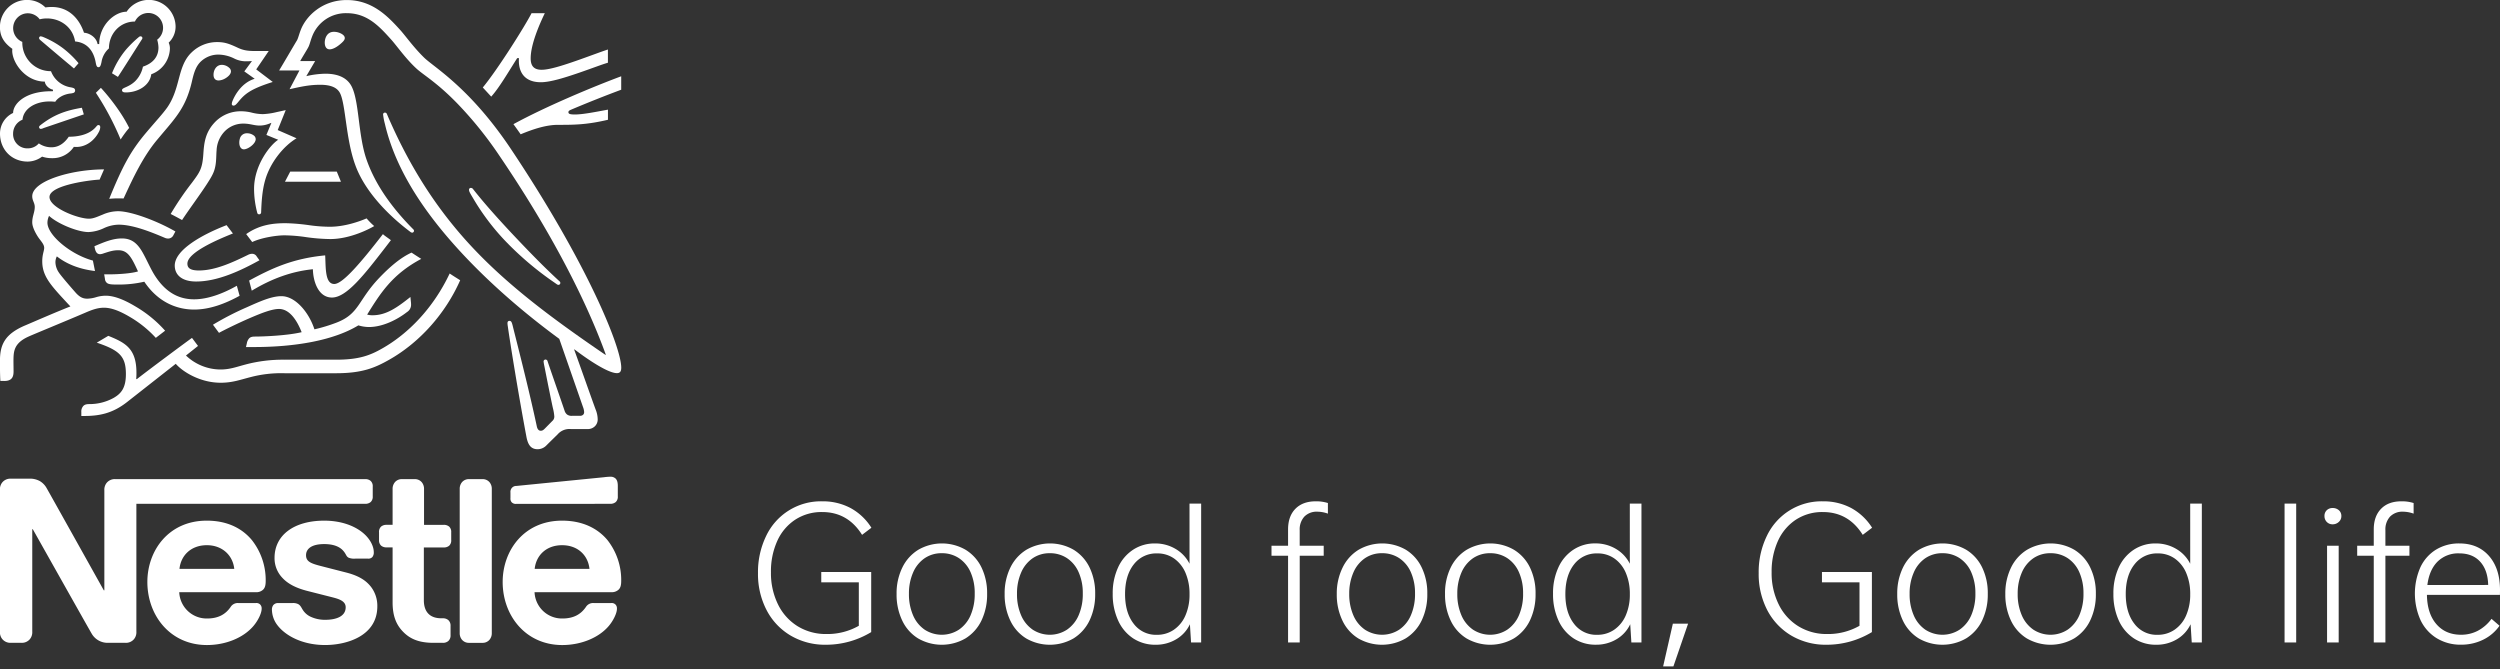 <svg width="254" height="68" viewBox="0 0 254 68" fill="none" xmlns="http://www.w3.org/2000/svg"><rect x="0" y="0" width="254" height="68" fill="#333333" stroke="none"/><g clip-path="url(#clip0_204_411)" fill="#fff"><path d="M38.558 28.205c-2.226 2.328-2.025 3.667-4.374 4.575-.729.279-1.477.506-2.238.68-.544-1.689-1.913-3.369-3.353-3.369-1.001 0-2.169.525-3.496 1.118a29.408 29.408 0 00-3.461 1.783l.613.826c.468-.258 1.815-.93 3.155-1.51 1.17-.503 2.227-.917 2.939-.917 1.146 0 1.893 1.31 2.303 2.36-1.502.358-3.973.445-4.719.445-.345 0-.47.058-.591.159a.994.994 0 00-.257.527l-.089.378h.801c4.163 0 8.086-.66 10.62-2.203a3.76 3.76 0 001.069.169c1.447 0 2.94-.793 3.873-1.522a.867.867 0 00.412-.749c0-.116-.008-.232-.024-.347l-.043-.436c-1.335 1.063-2.447 1.857-3.828 1.857a1.891 1.891 0 01-.568-.067c1.347-2.17 2.548-4.094 5.498-5.659a50.816 50.816 0 01-.986-.638c-1.151.517-2.281 1.524-3.256 2.54z"/><path d="M33.964 28.853c-.947 0-.86-1.62-.925-2.907-3.34.323-5.432 1.32-7.727 2.56l.268 1.029c2.08-1.253 4.084-1.966 6.21-2.18.024 1.23.549 2.875 1.939 2.875 1.49 0 3.303-2.35 5.43-5.1l.557-.727c-.288-.224-.611-.426-.812-.614-2.182 2.817-4.073 5.064-4.94 5.064zM28.13 11.384a7.07 7.07 0 01-1.426.212 4.829 4.829 0 01-1.092-.144 4.52 4.52 0 00-1.156-.147 3.623 3.623 0 00-2.475.965c-1.183 1.13-1.248 2.348-1.325 3.431-.099 1.445-.367 1.803-1.146 2.853a30.26 30.26 0 00-2.17 3.188c.214.1.914.48 1.158.613.767-1.162 1.838-2.594 2.538-3.68.635-.99.89-1.408.935-2.726.012-.224.012-.436.034-.65.025-.759.341-1.48.881-2.01.5-.48 1.167-.742 1.858-.73.666 0 1.057.198 1.635.198.338-.002.673-.069.986-.198l.21-.08-.51 1.231 1.201.492c-.763.471-2.453 2.532-2.453 4.99a9.63 9.63 0 00.323 2.425.186.186 0 00.197.157.196.196 0 00.198-.198l.01-.258c.035-.749.09-1.933.394-2.995.5-1.784 1.848-3.468 3.195-4.274l-1.915-.836.816-2.027-.901.198zm5.788-8.151c-.726 0-.923.704-.923 1.096 0 .313.109.684.501.684.322 0 .722-.236 1.033-.496.312-.26.501-.446.501-.648s-.177-.368-.445-.491a1.571 1.571 0 00-.667-.145zm-4.431 14.202l-.535 1.03h5.688l-.422-1.03h-4.731zm-6.579-9.482c.302-.18.556-.436.556-.706a.48.48 0 00-.177-.358 1.133 1.133 0 00-.746-.301c-.556 0-.846.525-.846 1.006 0 .37.18.583.523.583.245-.017.482-.094.69-.224zm33.084 20.522l.544.378c.054.05.124.082.197.09a.196.196 0 00.172-.293.22.22 0 00-.063-.074c-1.627-1.488-3.373-3.3-5.011-5.045-1.28-1.375-2.592-2.827-3.747-4.293a.293.293 0 00-.235-.147.184.184 0 00-.186.12.186.186 0 00-.011.079c0 .156.11.344.394.816a23.522 23.522 0 003.183 4.26 31.817 31.817 0 004.763 4.109zm-6.993 20.206h-1.326a.905.905 0 00-.747.325c-.15.191-.228.429-.22.672v14.637c-.008.243.07.48.22.67a.913.913 0 00.747.327H49a.905.905 0 00.745-.327c.15-.19.23-.427.221-.67V49.678a1.032 1.032 0 00-.22-.672.904.904 0 00-.746-.325z"/><path d="M25.98 14.136a.473.473 0 00-.232-.396c-.187-.13-.408-.2-.635-.198a.717.717 0 00-.748.57 1.234 1.234 0 00-.053.38c0 .397.177.682.465.682.403.002 1.203-.556 1.203-1.038zM10.584 27.87l.081.48a.553.553 0 00.276.447c.197.101.491.113.986.113.92.014 1.837-.083 2.734-.289 1.368 2.045 3.25 2.83 5.064 2.83 1.548 0 3.116-.571 4.619-1.4l-.28-1.018c-1.466.83-2.992 1.377-4.34 1.377-1.502 0-2.837-.65-3.943-2.338-.468-.715-.835-1.61-1.282-2.405-.533-.939-1.112-1.442-2.124-1.442-.925 0-1.826.382-2.783.792l.044.214c.077.345.21.595.536.595.126-.011.25-.04.367-.088.534-.168.923-.313 1.47-.313.833 0 1.234.49 1.802 1.7l.21.448c-.58.198-1.936.301-2.948.301l-.489-.004zm46.52 25.028c-3.861 0-6.033 3.03-6.033 6.228 0 3.412 2.328 6.41 6.055 6.41 1.861 0 3.686-.707 4.733-1.946.455-.539.822-1.288.822-1.745a.565.565 0 00-.122-.396.53.53 0 00-.456-.18h-1.792a.855.855 0 00-.78.395c-.524.771-1.28 1.175-2.393 1.175a2.776 2.776 0 01-1.956-.76 2.8 2.8 0 01-.872-1.914h7.772a1.007 1.007 0 00.755-.246c.197-.178.278-.436.278-.915a6.558 6.558 0 00-1.412-4.15c-.982-1.162-2.495-1.956-4.599-1.956zm-2.78 4.897c.145-1.375 1.183-2.403 2.782-2.403 1.6 0 2.64 1.028 2.785 2.403h-5.568zM52.548 5.906h.178c0 .077-.012.167-.012.246 0 1.264.647 2.203 2.239 2.203.985 0 2.516-.493 3.961-.99 1.203-.415 2.304-.839 2.85-.991V5.03c-.623.199-1.891.682-3.205 1.142-1.38.481-2.739.917-3.53.917-.867 0-1.112-.482-1.112-1.163 0-1.41.88-3.434 1.436-4.585h-1.347c-.7 1.365-3.463 5.746-4.954 7.547l.856.93c.806-.892 1.686-2.414 2.64-3.912zm-9.426-.022C42 4.8 41.15 3.568 40.598 2.976 39.383 1.644 37.813.004 35.23.004c-2.494 0-4.14 1.634-4.675 3.043-.158.396-.278.894-.395 1.074-.244.396-1.345 2.292-1.802 3.041h2.063L29.42 9.064c1.17-.26 2.003-.45 3.118-.45.986 0 1.704.238 2.015.862.578 1.165.578 4.686 1.558 7.33.911 2.495 3.14 4.934 5.644 6.8l.11.034a.197.197 0 00.198-.18.214.214 0 00-.079-.166c-2.092-2.103-3.796-4.429-4.707-6.979-.904-2.482-.758-5.97-1.549-7.528-.522-1.028-1.634-1.298-2.66-1.298a9.077 9.077 0 00-1.948.248l.9-1.534H30.5c.322-.57.66-1.095.825-1.408.144-.27.197-.595.377-1.062a3.68 3.68 0 011.383-1.765 3.654 3.654 0 012.146-.629c2.093 0 3.318 1.351 4.536 2.707.556.624 1.471 1.933 2.529 2.906.721.672 2.102 1.42 4.228 3.624a38.716 38.716 0 014.153 5.151c5.378 7.907 8.906 14.873 10.874 20.308l-.033.022c-5.645-3.848-10.53-7.482-14.47-11.965-2.794-3.188-5.222-6.877-7.336-11.586a28.328 28.328 0 01-.394-.906c-.053-.123-.11-.156-.197-.156a.178.178 0 00-.146.051.18.18 0 00-.052.147c.036.313.095.623.178.927 1.126 4.876 4.242 9.248 7.569 12.878 3.327 3.63 7.07 6.72 10.152 8.98l2.406 6.912c.066.163.107.337.12.513a.365.365 0 01-.108.291.464.464 0 01-.36.101h-.73a.76.76 0 01-.543-.135.792.792 0 01-.245-.38c-.213-.648-1.483-4.283-1.727-5.02a.216.216 0 00-.211-.179.197.197 0 00-.197.198c.02.17.05.337.088.504.324 1.654.7 3.512.856 4.216.074.279.123.564.146.852a.58.58 0 01-.21.48l-.748.76c-.178.18-.276.224-.422.224-.178 0-.324-.123-.395-.436-.844-3.963-2.124-8.892-2.459-10.255-.077-.303-.134-.472-.31-.472-.175 0-.213.113-.213.248.005.105.017.21.034.313.197 1.409 1.012 6.538 1.893 11.228.154.806.456 1.252 1.146 1.252a1.252 1.252 0 00.89-.396c.457-.458.591-.58 1.135-1.118a1.578 1.578 0 011.324-.537h1.666a1.025 1.025 0 00.789-.279.958.958 0 00.288-.739 2.759 2.759 0 00-.211-.973c-.422-1.139-1.775-4.997-2.18-6.082l.032-.022c1.392 1.062 3.418 2.415 4.31 2.415.275 0 .443-.123.443-.559 0-2.058-3.406-10.524-11.186-22.178-4.145-6.215-7.786-8.307-8.811-9.29zm9.776 7.761c1.402-.583 2.66-.961 3.794-.961 1.591 0 2.895 0 5.076-.515V11.14c-1.225.224-2.526.492-3.372.492-.501 0-.645-.067-.645-.236 0-.099.067-.166.254-.246a127.16 127.16 0 015.11-2.034V7.75c-2.77 1.028-7.636 3.053-10.953 4.866.089.11.669.927.736 1.028zm-38.038-.18c-1.578 1.868-2.392 3.378-3.763 6.736.3-.03.602-.046.903-.046.178 0 .322 0 .556.012l.166-.359c.77-1.656 1.805-3.893 3.252-5.614l.5-.595c1.492-1.755 2.415-2.795 2.994-5.189.198-.85.367-1.61.935-2.157a2.575 2.575 0 011.815-.706 3.708 3.708 0 011.577.397c.41.208.867.305 1.326.281.197 0 .343-.012.479-.024l-.78 1.052 1.058.75c-1.325.395-2.027 1.677-2.262 2.272a.837.837 0 00-.065.277.164.164 0 00.107.17.16.16 0 00.07.008c.146 0 .257-.11.446-.332.647-.793 1.16-1.322 3.54-2.07L26.032 7.05l1.27-1.866h-1.184c-.755 0-1.256-.012-1.915-.313-.889-.414-1.346-.595-2.137-.595a3.708 3.708 0 00-2.564 1.017c-.836.773-1.092 1.8-1.392 2.93-.233.874-.513 1.835-1.134 2.718-.546.745-.923 1.114-2.116 2.523zM5.218 9.27c-2.727 0-3.885 1.32-3.885 2.205A2.314 2.314 0 000 13.563c0 1.669 1.213 2.854 2.816 2.854a2.495 2.495 0 001.46-.504c.322.107.66.16 1 .157a2.583 2.583 0 002.228-1.151c.084.01.17.014.254.012.986 0 1.826-.65 2.272-1.502.09-.153.143-.325.154-.501 0-.123-.055-.224-.176-.224-.155 0-.18.146-.46.396-.62.57-1.577.793-2.563.793-.479.703-1.069 1.071-1.75 1.071a2.196 2.196 0 01-1.29-.396 1.468 1.468 0 01-1.113.505 1.431 1.431 0 01-1.083-.423 1.445 1.445 0 01-.418-1.088 1.514 1.514 0 01.957-1.4c.098-1.107 1.278-1.854 2.749-1.854.193 0 .386.011.578.032.224-.357.757-.737 1.514-.838.126-.008.25-.034.369-.077a.253.253 0 00.132-.236.25.25 0 00-.122-.224 1.395 1.395 0 00-.367-.099 2.572 2.572 0 01-1.96-1.634 2.873 2.873 0 01-2.05-.83 2.9 2.9 0 01-.865-2.043v-.103A1.516 1.516 0 011.874 1.7c.266-.224.601-.348.948-.35a1.511 1.511 0 011.213.613c.247-.064.502-.094.757-.089 1.247 0 2.582.793 2.838 2.338 1.603.147 1.972 1.51 2.083 2.08.055.292.098.537.29.537.19 0 .242-.224.31-.525a2.339 2.339 0 01.756-1.387c0-1.462 1.091-2.728 2.64-2.728a1.506 1.506 0 011.023-.831 1.494 1.494 0 011.697.835 1.514 1.514 0 01-.46 1.84c.077.258.122.524.131.793 0 .941-.556 1.601-1.578 1.946a2.884 2.884 0 01-.779 1.466c-.668.65-1.346.65-1.346.917 0 .147.098.236.376.236 1.237 0 2.45-.695 2.594-1.846a2.86 2.86 0 001.33-.987 2.88 2.88 0 00.563-1.563 1.393 1.393 0 00-.123-.66 2.242 2.242 0 00.703-1.668 2.745 2.745 0 00-.56-1.601 2.712 2.712 0 00-4.416.125c-1.213 0-2.783 1.355-2.783 3.289h-.167c-.11-.67-.803-1.118-1.38-1.154C8.063 1.918 7.006.711 5.268.711a4.496 4.496 0 00-.655.044 2.62 2.62 0 00-1.87-.761A2.728 2.728 0 00.796.8a2.753 2.753 0 00-.802 1.956c0 .963.434 1.62 1.258 2.205l-.012.18c0 1.229 1.338 3.15 3.318 3.15 0 .314.394.74.824.819v.154l-.164.006zm29.946 48.896l-2.534-.65c-1.047-.268-1.536-.46-1.536-1.106 0-.646.556-1.131 1.846-1.131.757 0 1.45.168 1.895.638.367.396.3.594.592.749.22.082.456.113.69.089h1.258a.549.549 0 00.456-.157.73.73 0 00.144-.513c0-.582-.377-1.331-1.046-1.902-.889-.77-2.293-1.285-3.985-1.285-3.049 0-5.05 1.454-5.05 3.78a2.88 2.88 0 00.788 2.023c.568.616 1.38 1.042 2.564 1.343l2.55.648c.7.18 1.325.396 1.325 1.006 0 .951-1.004 1.274-2.073 1.274a3.434 3.434 0 01-1.512-.323 1.88 1.88 0 01-.77-.681c-.167-.258-.222-.448-.477-.595a1.178 1.178 0 00-.601-.1h-1.38a.622.622 0 00-.545.211.749.749 0 00-.134.482 2.64 2.64 0 00.523 1.51c.844 1.139 2.615 2.058 4.875 2.058 2.226 0 5.309-.93 5.309-3.927a3.166 3.166 0 00-.633-1.97c-.525-.679-1.27-1.147-2.539-1.471z"/><path d="M9.74 9.427a28.474 28.474 0 012.517 4.745c.26-.412.55-.805.867-1.175-.858-1.745-2.26-3.412-2.873-4.071l-.51.5zm27.505 12.761c-.667.291-2.203.85-3.727.85-.701-.005-1.4-.057-2.095-.157a20.067 20.067 0 00-2.392-.204c-1.17 0-2.617.115-4.019 1.108l.613.806c.957-.457 2.505-.681 3.272-.681.7.01 1.4.065 2.093.166.848.129 1.705.2 2.563.212 2.095 0 4.142-1.117 4.465-1.32a7.457 7.457 0 01-.773-.78zm-13.58 1.533l-.645-.846c-2.494.961-5.265 2.517-5.265 4.106 0 .905.668 1.62 2.17 1.62 2.204 0 4.553-1.117 6.436-2.157l-.268-.369a.542.542 0 00-.501-.291.982.982 0 00-.395.11c-1.615.793-3.352 1.586-4.987 1.586-.937 0-1.17-.29-1.17-.695-.005-1.136 3.089-2.45 4.625-3.064zm21.429 29.602h-2.012v-3.645a1.031 1.031 0 00-.222-.672.906.906 0 00-.746-.325h-1.258a.904.904 0 00-.745.325c-.15.191-.23.429-.223.672v3.645h-.623a.83.83 0 00-.547.179.728.728 0 00-.209.58v.771a.732.732 0 00.21.582.82.82 0 00.545.18h.624v5.58c0 1.43.394 2.328 1.114 3.041.666.662 1.536 1.076 3.049 1.076h.946a.81.81 0 00.545-.18.733.733 0 00.234-.58v-.974a.737.737 0 00-.234-.582.82.82 0 00-.545-.178h-.14c-.591 0-1.013-.157-1.293-.426-.334-.313-.501-.793-.501-1.42v-5.35h2.031a.81.81 0 00.544-.18.73.73 0 00.205-.589v-.77a.73.73 0 00-.21-.581.82.82 0 00-.539-.179zm16.921-2.135a.825.825 0 00.544-.18.721.721 0 00.21-.581v-1.04c0-.397-.076-.605-.21-.751a.736.736 0 00-.544-.202c-.22.006-.44.024-.657.053l-8.884.884a.59.59 0 00-.585.407.597.597 0 00-.027.253v.582a.554.554 0 00.122.414.564.564 0 00.446.169l9.585-.008zM11.566 40.416a5.06 5.06 0 01-2.483.64c-.345 0-.502.067-.623.198a.825.825 0 00-.197.614v.396h.28c1.491 0 2.872-.234 4.384-1.43l4.93-3.872c.7.807 2.471 1.924 4.564 1.924 1.183 0 1.936-.29 3.027-.569a12.27 12.27 0 013.473-.396h5.22c2.674 0 3.964-.559 5.388-1.365 3.096-1.745 5.733-4.697 7.225-8.083-.394-.248-.757-.472-1.068-.686-1.67 3.535-4.209 6.108-6.814 7.594-1.234.708-2.347 1.165-4.753 1.165h-5.2a14.76 14.76 0 00-3.944.48c-.986.257-1.606.515-2.594.515a5.115 5.115 0 01-3.486-1.42l1.224-.974-.611-.816c-.351.234-4.703 3.47-5.613 4.197l-.055-.034a6.26 6.26 0 00.022-.626c0-2.461-1.136-3.053-2.86-3.747l-1.17.694c2.367.792 2.959 1.43 2.959 3.21-.002 1.408-.5 1.967-1.225 2.39z"/><path d="M.446 38.706c.834 0 .932-.504.932-.99 0-.324-.01-.692-.01-1.096.01-.928.046-1.756 1.537-2.427.592-.268 3.55-1.476 5.745-2.416.644-.279 1.246-.513 1.912-.513.748 0 1.604.323 2.673.961.964.567 1.84 1.275 2.595 2.102l.945-.727a12.366 12.366 0 00-3.061-2.492c-1.124-.67-2.126-1.064-2.972-1.064a3.518 3.518 0 00-.925.134 3.426 3.426 0 01-.935.167c-.41 0-.757-.1-1.258-.682-.187-.212-1.392-1.585-1.647-1.98a1.947 1.947 0 01-.345-1.02 1.29 1.29 0 01.144-.615c1.036.806 2.317 1.3 3.875 1.488l-.213-1.063c-2.236-.594-4.618-2.575-4.618-3.847.004-.24.06-.477.165-.694.87.805 2.907 1.645 4.01 1.645.54-.025 1.07-.16 1.558-.396.467-.22.975-.34 1.49-.355 1.426 0 3.184.691 4.734 1.351a.83.83 0 00.287.058.59.59 0 00.559-.349l.197-.369c-1.702-.99-4.42-2.058-5.834-2.058a3.929 3.929 0 00-1.558.347c-.502.198-.934.414-1.392.414-1.124 0-4.007-1.118-4.007-2.203 0-1.276 4.585-1.766 5.088-1.766l.455-1.04c-3.329 0-7.296 1.173-7.296 2.728 0 .448.256.67.256 1.084 0 .559-.256.94-.256 1.565 0 .414.246.94.532 1.4.286.459.682.792.682 1.198 0 .3-.197.655-.197 1.36 0 1.51.858 2.43 2.526 4.229l.334.358c-1.38.537-3.944 1.655-4.554 1.912-2.08.872-2.603 1.936-2.603 3.614 0 .646 0 1.387.043 2.045l.407.002zM210.75 55.857a4.803 4.803 0 00-4.802 0 4.333 4.333 0 00-1.627 1.81 5.971 5.971 0 00-.58 2.684c-.018.93.177 1.852.57 2.694a4.263 4.263 0 001.617 1.82 4.817 4.817 0 004.822-.01 4.321 4.321 0 001.617-1.82c.395-.845.591-1.77.572-2.704a5.967 5.967 0 00-.572-2.675 4.27 4.27 0 00-1.617-1.799zm.515 6.644a3.388 3.388 0 01-1.184 1.468 3.19 3.19 0 01-3.496 0 3.371 3.371 0 01-1.172-1.459 5.324 5.324 0 01-.416-2.179 5.285 5.285 0 01.416-2.15 3.368 3.368 0 011.172-1.46 3.022 3.022 0 011.743-.515 3.108 3.108 0 011.753.505c.525.356.935.856 1.184 1.44.287.676.429 1.406.416 2.14a5.414 5.414 0 01-.416 2.21zm-11.496-6.644a4.798 4.798 0 00-4.802 0 4.355 4.355 0 00-1.627 1.81 5.971 5.971 0 00-.58 2.684c-.018.93.177 1.852.57 2.694a4.27 4.27 0 001.617 1.82 4.824 4.824 0 004.822-.01 4.33 4.33 0 001.619-1.82c.395-.845.59-1.77.57-2.704a5.953 5.953 0 00-.57-2.675 4.28 4.28 0 00-1.619-1.799zm.515 6.644a3.386 3.386 0 01-1.183 1.468 3.192 3.192 0 01-3.497 0 3.362 3.362 0 01-1.171-1.459 5.324 5.324 0 01-.416-2.179 5.252 5.252 0 01.416-2.15 3.366 3.366 0 011.171-1.46 3.028 3.028 0 011.744-.515 3.113 3.113 0 011.753.505c.524.356.935.856 1.183 1.44.287.676.429 1.406.416 2.14a5.397 5.397 0 01-.416 2.21zm22.242-5.225a3.65 3.65 0 00-1.424-1.508 4.028 4.028 0 00-2.083-.554 3.972 3.972 0 00-2.236.644 4.267 4.267 0 00-1.521 1.799 6.247 6.247 0 00-.54 2.674 6.384 6.384 0 00.54 2.695 4.274 4.274 0 001.531 1.828c.68.441 1.476.668 2.285.652a4.006 4.006 0 002.093-.555 3.502 3.502 0 001.394-1.527l.116 1.848h1.026V51.168h-1.183l.002 6.108zm-.417 5.254a3.36 3.36 0 01-1.171 1.449 2.981 2.981 0 01-1.724.517 2.82 2.82 0 01-2.366-1.13c-.581-.752-.872-1.758-.872-3.015 0-1.258.297-2.263.892-3.015a2.873 2.873 0 012.366-1.11 2.93 2.93 0 011.732.529 3.4 3.4 0 011.153 1.46c.283.684.421 1.42.407 2.16a5.263 5.263 0 01-.417 2.155zm-53.136 5.175h1.045l1.491-4.339h-1.548l-.988 4.34zm13.503-14.913a4.89 4.89 0 012.731-.768c1.729 0 3.078.772 4.047 2.316l.951-.721a5.769 5.769 0 00-2.122-2.003 5.99 5.99 0 00-2.876-.682 6.135 6.135 0 00-3.372.917 6.175 6.175 0 00-2.331 2.614 8.387 8.387 0 00-.822 3.764 7.94 7.94 0 00.869 3.757 6.462 6.462 0 002.442 2.587 6.877 6.877 0 003.581.933 8.844 8.844 0 004.611-1.284v-6.108h-5.074v1.05h3.814v4.416a6.465 6.465 0 01-3.292.837 5.457 5.457 0 01-2.924-.793 5.366 5.366 0 01-1.994-2.219 7.15 7.15 0 01-.718-3.26 7.496 7.496 0 01.649-3.199 5.068 5.068 0 011.83-2.154zm53.953 7.568v4.912h1.181v-9.825h-1.181v4.914zM254 59.943c0-1.453-.372-2.604-1.114-3.454-.743-.849-1.747-1.274-3.012-1.275a4.447 4.447 0 00-2.382.633 4.188 4.188 0 00-1.578 1.784 6.637 6.637 0 00.02 5.389 4.333 4.333 0 001.645 1.828c.744.444 1.596.67 2.461.652a5.02 5.02 0 002.246-.505 4.324 4.324 0 001.665-1.42l-.813-.7a4.13 4.13 0 01-1.38 1.205 3.645 3.645 0 01-1.714.41c-1.052 0-1.888-.36-2.509-1.08-.62-.72-.94-1.71-.958-2.972h7.417c-.002-.107.006-.275.006-.495zm-7.38-.508c.132-1.023.478-1.816 1.038-2.377a2.985 2.985 0 012.197-.836c.903 0 1.615.281 2.129.846.515.565.789 1.353.815 2.364l-6.179.003zm-4.701-7.742c-.497.504-.745 1.205-.745 2.102v1.652h-1.684v1.013h1.684v8.814h1.183V56.46h2.441v-1.013h-2.441v-1.575c-.03-.507.14-1.006.475-1.387a1.752 1.752 0 011.327-.497 3.25 3.25 0 011.065.198v-1.078a3.921 3.921 0 00-1.24-.174c-.884 0-1.572.253-2.065.759zm-76.328 5.583a3.637 3.637 0 00-1.422-1.512 4.025 4.025 0 00-2.081-.554 3.965 3.965 0 00-2.236.643 4.232 4.232 0 00-1.52 1.8 6.218 6.218 0 00-.543 2.674 6.34 6.34 0 00.543 2.695 4.27 4.27 0 001.528 1.828c.681.44 1.476.668 2.286.652a3.997 3.997 0 002.092-.555 3.484 3.484 0 001.394-1.527l.115 1.854h1.025V51.168h-1.183l.002 6.108zm-.416 5.254a3.363 3.363 0 01-1.172 1.449 2.977 2.977 0 01-1.723.517 2.819 2.819 0 01-2.367-1.13c-.582-.752-.873-1.758-.871-3.015.001-1.258.298-2.263.891-3.015a2.87 2.87 0 012.366-1.11 2.93 2.93 0 011.734.525 3.39 3.39 0 011.152 1.46 5.38 5.38 0 01.406 2.16 5.263 5.263 0 01-.416 2.16zM14.471 3.87a.187.187 0 00-.124-.169.185.185 0 00-.073-.01c-.1 0-.156.067-.256.147-.429.367-.83.764-1.203 1.188a8.83 8.83 0 00-1.436 2.418l.601.368c.413-.616 1.736-2.718 2.416-3.78a.332.332 0 00.075-.163zm217.641 54.35v7.052h1.181V51.168h-1.181v7.051zm4.879-6.605a.83.83 0 00-.592.224.783.783 0 00-.233.595.837.837 0 00.233.594.796.796 0 00.592.242.885.885 0 00.629-.242.77.77 0 00.262-.594.758.758 0 00-.252-.595.93.93 0 00-.639-.224zM37.657 51.01a.722.722 0 00.213-.581v-.99a.724.724 0 00-.213-.58.81.81 0 00-.544-.18H11.726a1.07 1.07 0 00-.88.369 1.114 1.114 0 00-.244.77v10.159h-.055s-5.532-9.907-5.8-10.368a1.917 1.917 0 00-.679-.718 2.059 2.059 0 00-1.124-.257H1.118a1.064 1.064 0 00-.88.37 1.1 1.1 0 00-.244.771v14.392c-.02.28.068.556.245.772a1.07 1.07 0 00.88.371h1.035a1.064 1.064 0 00.88-.37c.176-.217.263-.494.244-.773V53.77h.055s5.745 10.22 5.977 10.6a1.864 1.864 0 001.649.941h1.775a1.067 1.067 0 00.877-.37c.178-.217.265-.494.245-.773v-12.98h23.257a.821.821 0 00.544-.179z"/><path d="M21.005 52.898c-3.863 0-6.033 3.03-6.033 6.228 0 3.412 2.327 6.41 6.054 6.41 1.862 0 3.686-.707 4.733-1.946.458-.539.825-1.288.825-1.745a.565.565 0 00-.122-.396.53.53 0 00-.458-.18H24.21a.851.851 0 00-.776.395c-.525.771-1.282 1.175-2.395 1.175a2.776 2.776 0 01-1.955-.76 2.801 2.801 0 01-.873-1.914h7.749a1.003 1.003 0 00.755-.24c.197-.178.28-.436.28-.915a6.568 6.568 0 00-1.414-4.15c-.978-1.168-2.471-1.962-4.575-1.962zm-2.771 4.897c.146-1.375 1.183-2.403 2.783-2.403 1.56 0 2.64 1.028 2.784 2.403h-5.567zM3.974 12.918a.175.175 0 00.177.178.877.877 0 00.29-.09l4.075-1.386-.198-.672c-1.658.282-2.86.706-4.23 1.784-.08.063-.114.109-.114.186zm2.471-7.985a9.082 9.082 0 00-2.148-1.208l-.146-.034a.165.165 0 00-.177.169c0 .067.021.122.122.212.968.826 2.84 2.405 3.418 2.884l.467-.537a10.044 10.044 0 00-1.536-1.486zm74.364 47.859a4.881 4.881 0 012.729-.768c1.729 0 3.078.772 4.049 2.316l.948-.721a5.753 5.753 0 00-2.12-2.003 5.996 5.996 0 00-2.877-.682 6.132 6.132 0 00-3.372.917 6.173 6.173 0 00-2.331 2.614 8.391 8.391 0 00-.823 3.764 7.917 7.917 0 00.872 3.755 6.44 6.44 0 002.44 2.587 6.878 6.878 0 003.58.935 8.844 8.844 0 004.61-1.284v-6.108H83.44v1.05h3.816v4.416a6.47 6.47 0 01-3.293.837 5.464 5.464 0 01-2.925-.793 5.369 5.369 0 01-1.993-2.219 7.181 7.181 0 01-.716-3.26 7.47 7.47 0 01.645-3.193 5.045 5.045 0 011.834-2.16zm40.047 4.484a3.63 3.63 0 00-1.424-1.508 4.025 4.025 0 00-2.08-.554 3.965 3.965 0 00-2.237.644 4.232 4.232 0 00-1.52 1.798 6.218 6.218 0 00-.543 2.675 6.355 6.355 0 00.543 2.695 4.268 4.268 0 001.528 1.828c.681.44 1.476.668 2.286.652a4.002 4.002 0 002.092-.555 3.484 3.484 0 001.394-1.527l.117 1.848h1.025V51.168h-1.183l.002 6.108zm-.416 5.254a3.363 3.363 0 01-1.172 1.449 2.975 2.975 0 01-1.723.517 2.82 2.82 0 01-2.367-1.13c-.582-.752-.873-1.758-.871-3.015.001-1.258.298-2.263.891-3.015a2.872 2.872 0 012.367-1.11 2.927 2.927 0 011.733.525c.512.37.911.875 1.152 1.46.283.684.421 1.42.406 2.16a5.263 5.263 0 01-.416 2.16zm-22.336-6.673a4.804 4.804 0 00-4.804 0 4.328 4.328 0 00-1.625 1.81 5.932 5.932 0 00-.582 2.684 6.08 6.08 0 00.572 2.694 4.251 4.251 0 001.617 1.82 4.817 4.817 0 004.822-.01 4.333 4.333 0 001.617-1.82 6.08 6.08 0 00.57-2.704 5.967 5.967 0 00-.57-2.675 4.28 4.28 0 00-1.617-1.799zm.513 6.644a3.387 3.387 0 01-1.184 1.468 3.19 3.19 0 01-3.496 0 3.365 3.365 0 01-1.171-1.459 5.323 5.323 0 01-.417-2.179 5.263 5.263 0 01.416-2.15 3.365 3.365 0 011.172-1.46 3.026 3.026 0 011.743-.515 3.11 3.11 0 011.753.505c.525.356.936.856 1.184 1.44.291.685.433 1.425.414 2.17a5.37 5.37 0 01-.416 2.18h.002zm32.997-10.808c-.497.504-.746 1.205-.746 2.102v1.652h-1.684v1.013h1.684v8.814h1.184V56.46h2.437v-1.013h-2.439v-1.575a1.923 1.923 0 01.475-1.387 1.746 1.746 0 011.325-.497c.364.005.724.072 1.065.198v-1.078a3.902 3.902 0 00-1.238-.174c-.877 0-1.565.253-2.063.759zm11.223 4.164a4.804 4.804 0 00-4.804 0 4.323 4.323 0 00-1.625 1.81 5.936 5.936 0 00-.592 2.684 6.08 6.08 0 00.572 2.694 4.251 4.251 0 001.617 1.82 4.82 4.82 0 004.822-.01 4.333 4.333 0 001.617-1.82 6.08 6.08 0 00.57-2.704 5.953 5.953 0 00-.57-2.675 4.283 4.283 0 00-1.607-1.799zm.513 6.644a3.37 3.37 0 01-1.183 1.468 3.194 3.194 0 01-3.497 0 3.362 3.362 0 01-1.171-1.459 5.36 5.36 0 01-.417-2.179c-.012-.738.13-1.47.417-2.15a3.365 3.365 0 011.171-1.46 3.024 3.024 0 011.743-.515 3.114 3.114 0 011.754.505 3.29 3.29 0 011.183 1.44 5.21 5.21 0 01.416 2.14 5.363 5.363 0 01-.416 2.21zm-34.267-6.644a4.804 4.804 0 00-4.804 0 4.349 4.349 0 00-1.627 1.81 5.958 5.958 0 00-.58 2.684c-.018.93.177 1.852.572 2.694a4.251 4.251 0 001.617 1.82 4.816 4.816 0 004.822-.01 4.36 4.36 0 001.617-1.82 6.09 6.09 0 00.57-2.704 5.98 5.98 0 00-.57-2.675 4.295 4.295 0 00-1.617-1.799zm.512 6.644a3.386 3.386 0 01-1.183 1.468 3.188 3.188 0 01-3.496 0 3.364 3.364 0 01-1.172-1.459 5.324 5.324 0 01-.416-2.179 5.267 5.267 0 01.416-2.15 3.36 3.36 0 011.172-1.46 3.024 3.024 0 011.743-.515 3.11 3.11 0 011.753.505c.524.356.935.856 1.183 1.44.289.676.431 1.406.416 2.14a5.363 5.363 0 01-.416 2.21zm44.223-6.644a4.807 4.807 0 00-4.804 0 4.323 4.323 0 00-1.625 1.81 5.915 5.915 0 00-.574 2.684c-.019.93.177 1.852.572 2.694a4.251 4.251 0 001.617 1.82 4.816 4.816 0 004.821-.01 4.336 4.336 0 001.618-1.82c.394-.845.589-1.77.57-2.704a5.98 5.98 0 00-.57-2.675 4.282 4.282 0 00-1.625-1.799zm.512 6.644a3.364 3.364 0 01-1.183 1.468 3.188 3.188 0 01-3.496 0 3.364 3.364 0 01-1.172-1.459 5.358 5.358 0 01-.416-2.179 5.285 5.285 0 01.416-2.15 3.36 3.36 0 011.172-1.46 3.024 3.024 0 011.743-.515 3.11 3.11 0 011.753.505c.525.355.936.856 1.183 1.44.289.676.431 1.406.416 2.14a5.363 5.363 0 01-.416 2.21z"/></g><defs><clipPath id="clip0_204_411"><rect width="254" height="67.705" fill="#fff"/></clipPath></defs></svg>